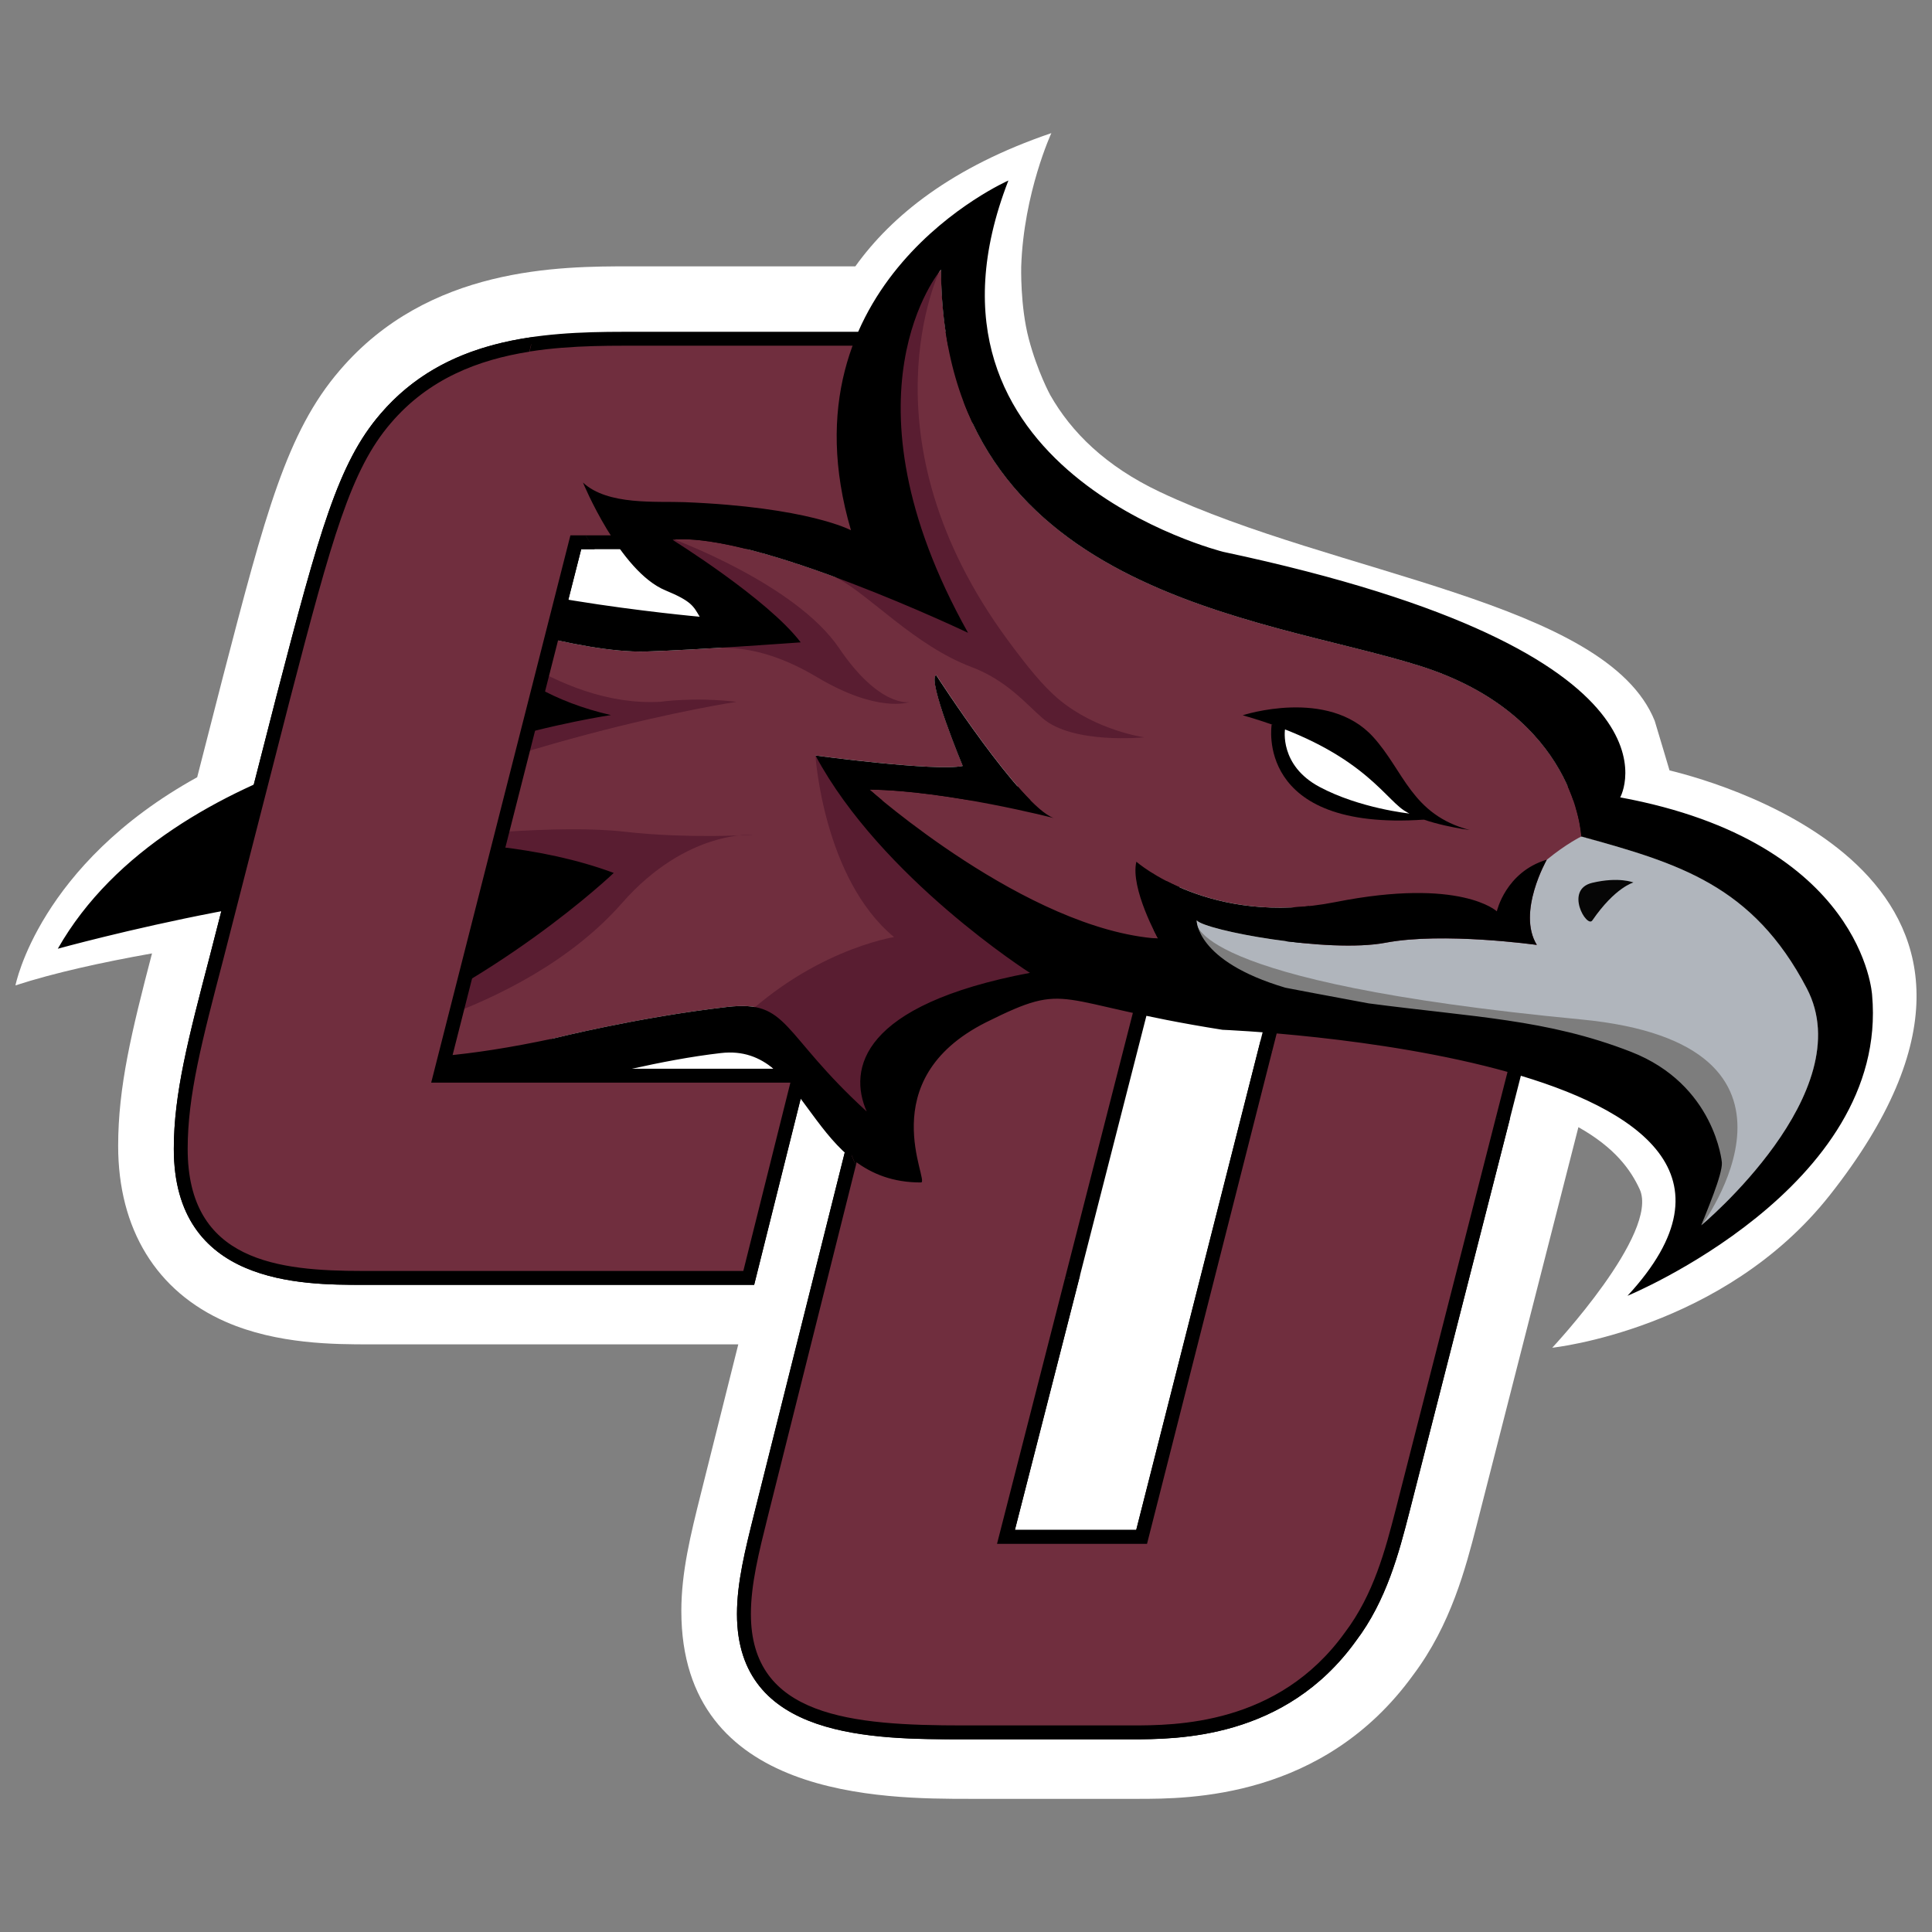 <?xml version="1.0" encoding="utf-8"?>
<!-- Generator: Adobe Illustrator 25.4.1, SVG Export Plug-In . SVG Version: 6.00 Build 0)  -->
<svg version="1.1" id="Layer_1" xmlns="http://www.w3.org/2000/svg" xmlns:xlink="http://www.w3.org/1999/xlink" x="0px" y="0px"
	 viewBox="0 0 500 500" style="enable-background:new 0 0 500 500;" xml:space="preserve">
<rect x="0" y="0" width="500" height="500" fill="#808080" stroke="none"/>
<style type="text/css">
	.st0{fill:#FFFFFF;}
	.st1{fill:#702E3E;}
	.st2{fill:#591D31;}
	.st3{fill:#B0B5BC;}
	.st4{fill:#7D7D7D;}
	.st5{fill:#060606;}
</style>
<g>
	<path class="st0" d="M432.07,199.38l-1.41-4.75l-2.42-8.07c-12.44-30.92-82.65-37.77-128.06-59.25
		c-14.06-6.65-22.94-15.49-28.38-25.07c0,0-3.31-6.03-5.56-14.57c-2.25-8.54-1.95-18.74-1.95-18.74c0.65-19.03,7.8-34.48,7.8-34.48
		c-25.73,8.75-41.34,21.38-50.73,34.48h-58.18c-18.26,0-52.25,0-75.24,26.9c-13.75,15.97-19.28,37.2-30.3,79.55l-6.61,25.77
		C10.03,223.8,4,255.02,4,255.02c10.03-3.27,22.57-6.01,35.34-8.28c-5.31,20.34-8.76,34.54-8.76,49.82
		c0,21.51,9.9,37.68,27.89,45.55c13.28,5.81,28.28,5.81,37.24,5.81h95.36l-9.75,38.9c-2.57,10.29-4.99,20-4.99,30.11
		c0,48.61,52.4,48.61,74.77,48.61h43.38c13.16,0,48.08,0,71.26-32.08c9.76-12.96,13.58-27.74,16.38-38.58l26.37-103.17
		c9.44,5.3,13.54,11.04,15.85,16.05c5.23,11.31-22.62,41.03-22.62,41.03s44.31-4.64,71.81-39.46
		C537.25,228.64,446.72,202.93,432.07,199.38z"/>
	<g>
		<g>
			<path class="st1" d="M241.97,140.35h-92.95l-35.11,138.04h92.95l-13.08,52.33H93.94c-17.21,0-47.16-0.34-47.16-33.39
				c0-13.77,3.44-27.2,9.3-49.57l17.21-67.13c11.02-42.34,15.84-59.9,26.51-72.29c16.18-18.93,39.93-20.65,61.62-20.65h93.98
				L241.97,140.35z"/>
			<path d="M195.17,332.51H93.94c-15.89,0-48.96,0-48.96-35.19c0-14.26,3.72-28.49,9.35-50.03l17.21-67.12
				c11.08-42.6,16.01-60.39,26.89-73.02c16.78-19.64,41.31-21.28,62.98-21.28h90.76l0.75,4.8l2.67,3.5l-12.23,47.96h-92.95
				l-34.2,134.45h92.93L195.17,332.51z M161.41,89.47c-20.87,0-44.46,1.55-60.25,20.03c-10.35,12.03-15.2,29.56-26.13,71.58
				L57.82,248.2c-5.56,21.28-9.24,35.33-9.24,49.13c0,29.15,23.42,31.59,45.37,31.59h98.42l12.18-48.73h-92.96l36.03-141.64h92.95
				l12.51-49.08H161.41z"/>
		</g>
		<g>
			<path class="st1" d="M362.93,391.19c-2.76,10.67-5.85,22.38-13.43,32.36c-17.56,24.44-44.41,24.79-56.8,24.79h-43.38
				c-27.88,0-56.8-1.72-56.8-30.64c0-7.92,2.07-16.18,4.48-25.82l33.56-133.85h-23.37l13.26-52.72h89.12l-49.23,192.43h35.11
				l48.88-192.43h66.09L362.93,391.19z"/>
			<path d="M292.7,450.14h-43.38c-23.33,0-58.6,0-58.6-32.43c0-8.15,2.1-16.54,4.53-26.25l33-131.62h-23.37l14.17-56.32h92.83
				l-49.23,192.43h31.4l48.88-192.43h69.8l-48.07,188.14c-2.6,10.06-5.83,22.57-13.73,33C332.62,450.14,304.65,450.14,292.7,450.14z
				 M209.5,256.23h23.36l-34.11,136.09c-2.37,9.48-4.42,17.68-4.42,25.38c0,26.63,26.02,28.84,55,28.84h43.38
				c11.39,0,38.08,0,55.34-24.04c7.5-9.89,10.5-21.51,13.14-31.76l46.93-183.65h-62.38l-48.88,192.43h-38.82l49.23-192.43h-85.41
				L209.5,256.23z"/>
		</g>
	</g>
	<g>
		<g>
			<g>
				<g>
					<path class="st1" d="M409.26,216.46c0,0-1.23-31.39-41.91-44.18c-40.69-12.79-123.4-18.52-123.79-102.52c0,0-27.61,32.14,7,94
						c0,0-55.03-26.2-76.53-24.09c0,0,24.65,15.3,33.22,26.56c0,0-27.03,1.99-40.05,2.38c-17.23,0.51-47.07-9.52-47.07-9.52
						s7.72,19.03,38.01,25.97c0,0-57.54,8.37-87.37,35.45c0,0,50.21-8.64,88.1,5.4c0,0-50.84,20.7-92.17,45.85
						c0,0,37.98,8.88,76.61-3.02c0,0,21.78-5.48,44.9-8.14c16.07-1.85,13.74,6.6,36.12,27.05c-4.82-11-1.54-27.59,42.23-35.88
						c0,0-38.47-24.51-55.48-56.24c0,0,31.01,4.17,38.1,2.7c0,0-9.34-22.46-6.87-23.51c0,0,21.9,33.98,30.42,36.99
						c0,0-27.62-7.14-47.7-7.37c0,0,40.75,36.22,74.7,38.57c0,0-7.25-13.05-5.61-19.9c0,0,19.18,16.86,51.56,10.44
						c32.38-6.42,41.73,2.4,41.73,2.4s2.26-10.17,12.94-13.37C400.32,222.48,434.22,223.41,409.26,216.46z"/>
					<path class="st2" d="M243.32,69.76c0,0-21.32,43.32,17.6,96.06c4.83,6.54,9.04,11.81,13.22,15.27
						c9.64,7.99,21.98,9.73,21.98,9.73s-18.51,1.86-26.34-4.98c-4.32-3.78-9.33-9.81-18.35-13.21
						c-14.7-5.54-26.39-18.66-34.67-22.94c-3.23-1.67,6.05,0.95,7.78-12.18C227.25,117.01,226.24,77.26,243.32,69.76z"/>
					<path class="st2" d="M85.96,271.07c0,0,48.71-7.41,75.03-37.37c16.77-19.09,33.98-17.64,33.98-17.64s-17.28,1.05-33.29-0.81
						c-16.85-1.95-46.44,1.09-59.71,2.68s39.68,10.93,39.68,10.93L85.96,271.07z"/>
					<path class="st2" d="M211.04,195.55c0,0,2.05,31.83,20.34,46.97c0,0-22.49,3.43-42.48,24.26c0,0,32.21,27.47,39.73,37.2
						c0,0-10.04-29.62,2.73-37.2c17.42-10.34,35.08-15.07,35.08-15.07S215.29,199.67,211.04,195.55z"/>
					<path class="st2" d="M120.06,159.74c0,0,23.7,23.37,50.75,21.89c0,0,8.73-1.29,19.81,0c0,0-62.67,9.42-119.85,38.89l5.69-9.28
						l56.23-26.2l-14.73-21.3L120.06,159.74z"/>
					<path class="st2" d="M174.08,139.46c0,0,31.81,11.63,43.08,28.28c10.44,15.43,18.15,13.96,18.15,13.96s-8.02,2.99-23.84-6.44
						c-15.83-9.42-25.72-7.66-33.16-7.3c-7.44,0.36,14.7-6.56,14.7-6.56S178.9,151.87,174.08,139.46z"/>
					<path class="st3" d="M422.1,272.22c21.76,8.49,23.52,28.64,23.52,28.64l0,0c0.22,3.08-4.15,13.11-5.32,16.25
						c0,0,41.36-34.42,27.34-61.3s-33.41-32.4-58.38-39.34c0,0-3.87,1.87-8.94,6.02c0,0-7.78,13.59-2.59,22.06
						c0,0-24.3-3.4-39.14-0.57c-14.84,2.83-46.79-3.19-48.89-5.79c0,0-0.29,10.56,22.96,17.44c0,0,9.22,1.79,21.53,4.05
						C381.23,263.26,400.34,263.72,422.1,272.22z"/>
					<path class="st4" d="M440.19,317.41c0,0,19.67-45.58-53.58-52.64c-70.33-6.78-79.72-15.95-77.02-26.28
						c0,0-2.69,15.55,99.59,25.34C475.69,270.2,440.19,317.41,440.19,317.41z"/>
					<path d="M484.5,257.53c0,0-2.16-39.53-65.19-51.17c0,0,20.84-37.29-102.73-63.54c0,0-84.75-21.05-55.61-96.1
						c0,0-59.63,26.22-40.74,90.51c0,0-11.07-6-43.05-7.27c-7.17-0.29-19.91,0.92-26.31-5.08c0,0,9.46,23,21.35,27.91
						c6.79,2.8,7.25,4.11,8.86,6.82c0,0-61.67-5.5-76.39-16.97c0,0,1.8,28.87,22.44,43.49c0,0-82.93,8.03-112.17,59.4
						c0,0,74.24-20.51,103.96-13.83c0,0-19.46,26.46-66.02,35.33c0,0,19.1,23.44,46.89,21.77c21.1,1.05,56.02-12.73,86.78-16.27
						c22.99-2.65,22.62,33.57,51.79,33.49c2.42-0.01-13.02-26.44,16.84-41.45c22.14-11.02,16.69-5.09,61.18,1.94
						c0,0,162.63,6.35,104.82,68.84C421.21,335.35,488.95,307.39,484.5,257.53z M440.3,317.1c1.17-3.13,5.54-13.16,5.32-16.25h0
						c0,0-1.76-20.15-23.52-28.64c-21.76-8.49-40.86-8.96-67.91-12.54c-12.31-2.26-21.53-4.05-21.53-4.05
						c-23.25-6.88-22.96-17.44-22.96-17.44c2.1,2.6,34.05,8.62,48.89,5.79c14.84-2.83,39.14,0.57,39.14,0.57
						c-5.2-8.46,2.58-22.04,2.58-22.06c-10.67,3.2-12.93,13.37-12.93,13.37s-9.35-8.82-41.73-2.4
						c-32.38,6.42-51.56-10.44-51.56-10.44c-1.63,6.86,5.61,19.9,5.61,19.9c-33.95-2.35-74.7-38.57-74.7-38.57
						c20.08,0.23,47.7,7.37,47.7,7.37c-8.51-3.01-30.42-36.99-30.42-36.99c-2.47,1.04,6.87,23.51,6.87,23.51
						c-7.1,1.47-38.1-2.7-38.1-2.7c17,31.73,55.48,56.24,55.48,56.24c-43.77,8.3-47.05,24.89-42.23,35.88
						c-22.38-20.45-20.05-28.9-36.12-27.05c-23.12,2.66-44.9,8.14-44.9,8.14c-45.83,9.83-57.34,2.32-57.34,2.32
						c42.24-15.78,72.9-45.15,72.9-45.15c-37.89-14.04-88.1-5.4-88.1-5.4c29.84-27.08,87.37-35.45,87.37-35.45
						c-30.3-6.94-38.01-25.97-38.01-25.97s29.84,10.03,47.07,9.52c13.02-0.39,40.05-2.37,40.05-2.37
						c-8.56-11.26-33.22-26.56-33.22-26.56c21.5-2.11,76.53,24.09,76.53,24.09c-34.61-61.86-7-94-7-94
						c0.39,84,83.11,89.72,123.79,102.52c40.69,12.79,41.91,44.18,41.91,44.18c0.02,0.01,0.04,0.01,0.07,0.02
						c24.93,6.93,44.3,12.48,58.31,39.32C481.65,282.68,440.3,317.1,440.3,317.1z"/>
					<path class="st5" d="M422.73,228.39c0,0-4.72,1.22-10.64,9.82c-1.43,2.07-7.31-8.01-0.01-9.74
						C419,226.84,422.73,228.39,422.73,228.39z"/>
				</g>
				<g>
					<path d="M352.16,199.66c0,0-5.48,7.61,7.91,7.29c0,0-0.42-5.41-3.57-6.14C353.35,200.06,352.16,199.66,352.16,199.66z"/>
					<path class="st0" d="M357.76,205.94c2.06-0.02-1.66-1.43-1.66-1.43"/>
					<path d="M329.11,187.48c0,0-4.63,27.67,39.4,24.64C368.51,212.12,353.16,191.2,329.11,187.48z"/>
					<path class="st0" d="M332.56,188.77c0,0-1.51,9.3,8.91,14.87c10.42,5.57,23.27,6.9,23.27,6.9s-7.43-12.19-18.09-16.92
						C335.99,188.9,332.56,188.77,332.56,188.77z"/>
					<path d="M321.61,185.11c0,0,22.07-7.24,33.74,5.59c8.05,8.84,9.92,20.12,25,24.11c0,0-11.56-1.47-17-5.07
						C357.91,206.14,351.51,193.62,321.61,185.11z"/>
				</g>
			</g>
		</g>
	</g>
	<g>
		<g>
			<path class="st1" d="M149.02,140.35h3.62c-1.02-1.54-1.94-3.15-2.8-4.8c-8.53-9.2-13.86-21.38-13.86-34.58
				c0-4.07,0.56-8.03,1.52-11.86c-13.98,2.09-27.38,7.14-37.71,19.22c-10.67,12.39-15.49,29.95-26.51,72.29l-17.21,67.13
				c-5.85,22.38-9.3,35.8-9.3,49.57c0,33.05,29.95,33.39,47.16,33.39h99.83l13.08-52.33h-92.95L149.02,140.35z"/>
			<path d="M150.42,142.14h3.5c-0.85-1.16-1.64-2.36-2.39-3.59h-3.91l-36.03,141.64h92.96l-12.18,48.73H93.94
				c-21.95,0-45.37-2.44-45.37-31.59c0-13.8,3.67-27.85,9.24-49.13l17.21-67.12c10.93-42.02,15.78-59.55,26.13-71.58
				c9.79-11.46,22.58-16.39,35.86-18.49c0.27-1.29,0.62-2.54,0.99-3.8c-14.52,2.05-28.68,7.2-39.57,19.95
				c-10.88,12.63-15.8,30.42-26.89,73.02L54.34,247.3c-5.63,21.54-9.35,35.77-9.35,50.03c0,35.19,33.07,35.19,48.96,35.19h101.23
				l13.98-55.92h-92.93L150.42,142.14z"/>
		</g>
		<g>
			<path class="st1" d="M369.53,285.63c-1.9,0.23-3.81,0.38-5.76,0.38c-13.9,0-26.72-5.87-36.06-15.21l-32.25,126.93h-35.11
				l17.19-67.18c-3.12,0.63-6.33,0.98-9.6,0.98c-21.28,0-39.98-13.76-47.6-32.68L197,391.88c-2.41,9.64-4.48,17.9-4.48,25.82
				c0,28.92,28.92,30.64,56.8,30.64h43.38c12.39,0,39.24-0.34,56.8-24.79c7.57-9.98,10.67-21.69,13.43-32.36l25.96-101.59
				C382.08,289.6,375.53,288.17,369.53,285.63z"/>
			<path d="M326.25,269.21l-32.19,126.73h-31.4l16.84-65.84c-1.28,0.31-2.59,0.56-3.9,0.77l-17.57,68.67h38.82l32.35-127.36
				C328.18,271.22,327.2,270.23,326.25,269.21z"/>
			<path d="M388.93,289.6c-0.63,0-1.24-0.07-1.87-0.1l-25.87,101.24c-2.65,10.25-5.65,21.87-13.14,31.76
				c-17.27,24.04-43.95,24.04-55.34,24.04h-43.38c-28.98,0-55-2.21-55-28.84c0-7.71,2.05-15.9,4.42-25.38l22.76-90.78
				c-0.86-1.83-1.65-3.71-2.29-5.65l-23.95,95.55c-2.43,9.71-4.53,18.1-4.53,26.25c0,32.43,35.26,32.43,58.6,32.43h43.38
				c11.94,0,39.92,0,58.23-25.5c7.91-10.43,11.14-22.94,13.73-33l26.1-102.14C390.15,289.53,389.55,289.6,388.93,289.6z"/>
		</g>
	</g>
</g>
</svg>
